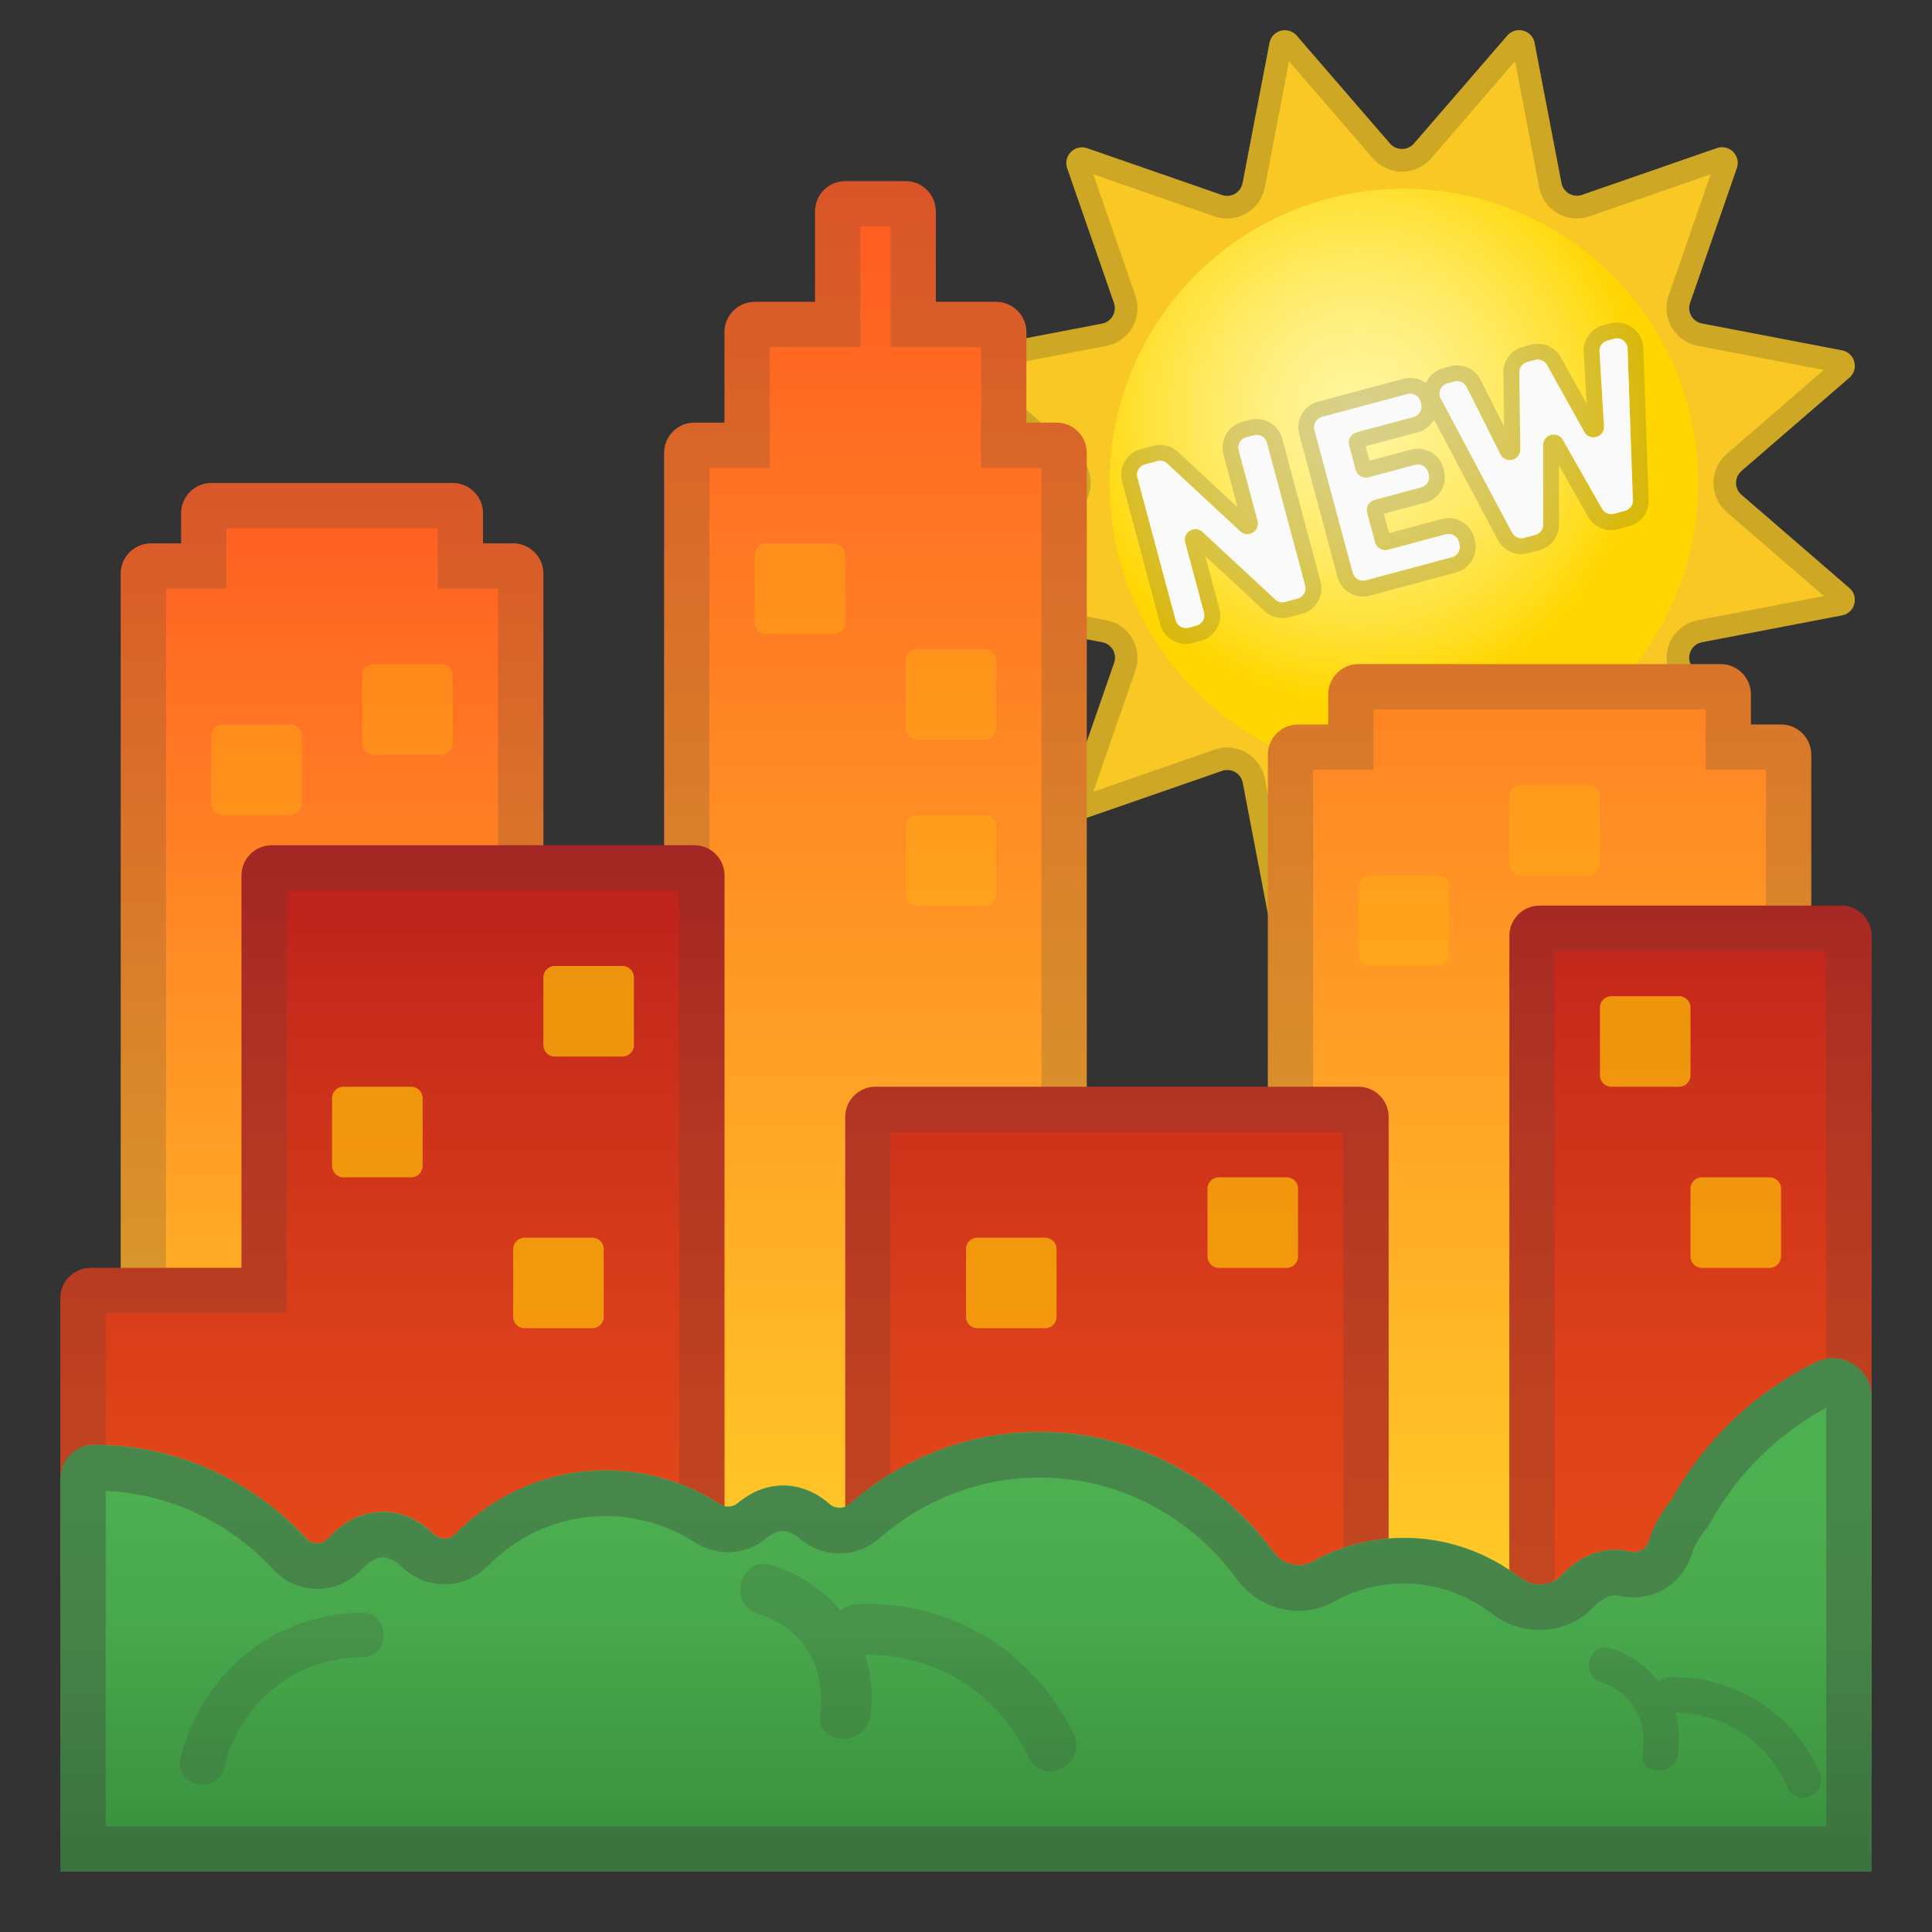 <svg x="0" y="0" viewBox="0 0 128 128" xmlns="http://www.w3.org/2000/svg" xmlns:xlink="http://www.w3.org/1999/xlink">

  <rect x="0" y="0" width="128" height="128" fill="#333333" stroke="none"/>

  <g id="NEW_SUN" transform="scale(0.5,0.5)translate(122,0)">

  <g>
    <path d="M65.36,19.02l12.36-14.3c1.14-1.32,3.3-0.74,3.62,0.97l3.56,18.56c0.24,1.25,1.53,1.99,2.73,1.58 l17.86-6.2c1.65-0.57,3.22,1.01,2.65,2.65l-6.2,17.86c-0.42,1.2,0.33,2.49,1.58,2.73l18.56,3.56c1.71,0.33,2.29,2.48,0.97,3.62 l-14.3,12.36c-0.96,0.83-0.96,2.32,0,3.15l14.3,12.36c1.32,1.14,0.74,3.3-0.97,3.62l-18.56,3.56c-1.25,0.24-1.99,1.53-1.58,2.73 l6.2,17.86c0.57,1.65-1.01,3.22-2.65,2.65l-17.86-6.2c-1.2-0.42-2.49,0.33-2.73,1.58l-3.56,18.56c-0.33,1.71-2.48,2.29-3.62,0.97 l-12.36-14.3c-0.83-0.96-2.32-0.96-3.15,0l-12.36,14.3c-1.14,1.32-3.3,0.74-3.62-0.97l-3.56-18.56c-0.24-1.25-1.53-1.99-2.73-1.58 l-17.86,6.2c-1.65,0.57-3.22-1.01-2.65-2.65l6.2-17.86c0.42-1.2-0.33-2.49-1.58-2.73L5.47,81.57c-1.71-0.33-2.29-2.48-0.97-3.62 l14.3-12.36c0.96-0.83,0.96-2.32,0-3.15L4.5,50.06c-1.32-1.14-0.74-3.3,0.97-3.62l18.56-3.56c1.25-0.24,1.99-1.53,1.58-2.73 l-6.2-17.86c-0.57-1.65,1.01-3.22,2.65-2.65l17.86,6.2c1.2,0.42,2.49-0.33,2.73-1.58l3.56-18.56c0.33-1.71,2.48-2.29,3.62-0.97 l12.36,14.3C63.03,19.98,64.52,19.98,65.36,19.02z" style="fill:#F9C825;"/>
    <g style="opacity:0.2;">
      <path d="M78.75,8.11l3.2,16.71c0.46,2.39,2.56,4.13,4.99,4.13c0.57,0,1.13-0.09,1.67-0.28l16.07-5.58 l-5.58,16.07c-0.48,1.4-0.34,2.93,0.4,4.21c0.74,1.28,1.99,2.17,3.45,2.45l16.71,3.2L106.8,60.15c-1.12,0.97-1.76,2.37-1.76,3.85 s0.64,2.88,1.76,3.85l12.87,11.13l-16.71,3.2c-1.45,0.28-2.71,1.17-3.45,2.45c-0.74,1.28-0.88,2.81-0.4,4.21l5.58,16.07 l-16.07-5.58c-0.54-0.19-1.1-0.28-1.67-0.28c-2.43,0-4.53,1.74-4.99,4.13l-3.2,16.71l-11.13-12.87c-0.97-1.12-2.37-1.76-3.85-1.76 c-1.48,0-2.88,0.64-3.85,1.76L48.8,119.89l-3.2-16.71c-0.46-2.39-2.56-4.13-4.99-4.13c-0.57,0-1.13,0.09-1.67,0.28l-16.07,5.58 l5.58-16.07c0.48-1.4,0.34-2.93-0.4-4.21c-0.74-1.28-1.99-2.17-3.45-2.45l-16.71-3.2l12.87-11.13c1.12-0.97,1.76-2.37,1.76-3.85 s-0.64-2.88-1.76-3.85L7.89,49.03l16.71-3.2c1.45-0.28,2.71-1.17,3.45-2.45c0.74-1.28,0.88-2.81,0.4-4.21l-5.58-16.07l16.07,5.58 c0.54,0.19,1.1,0.28,1.67,0.28c2.43,0,4.53-1.74,4.99-4.13l3.2-16.71l11.13,12.87c0.97,1.12,2.37,1.76,3.85,1.76 s2.88-0.64,3.85-1.76L78.75,8.11 M79.29,4c-0.56,0-1.14,0.23-1.57,0.72l-12.36,14.3c-0.42,0.48-1,0.72-1.58,0.72 s-1.16-0.24-1.58-0.72L49.84,4.72c-0.43-0.5-1-0.72-1.57-0.72c-0.94,0-1.85,0.63-2.06,1.69l-3.56,18.56 c-0.19,1.01-1.08,1.69-2.05,1.69c-0.23,0-0.46-0.04-0.68-0.12l-17.86-6.2c-0.23-0.08-0.47-0.12-0.69-0.12 c-1.36,0-2.45,1.36-1.96,2.77l6.2,17.86c0.42,1.2-0.33,2.49-1.58,2.73L5.47,46.43c-1.71,0.33-2.29,2.48-0.97,3.62l14.3,12.36 c0.96,0.83,0.96,2.32,0,3.15L4.5,77.94c-1.32,1.14-0.74,3.3,0.97,3.62l18.56,3.56c1.25,0.24,1.99,1.53,1.58,2.73l-6.2,17.86 c-0.49,1.41,0.6,2.77,1.96,2.77c0.23,0,0.46-0.04,0.69-0.12l17.86-6.2c0.23-0.08,0.46-0.12,0.68-0.12c0.97,0,1.85,0.68,2.05,1.69 l3.56,18.56c0.2,1.07,1.12,1.69,2.06,1.69c0.56,0,1.14-0.23,1.57-0.72l12.36-14.3c0.42-0.48,1-0.72,1.58-0.72s1.16,0.24,1.58,0.72 l12.36,14.3c0.43,0.5,1,0.72,1.57,0.72c0.94,0,1.85-0.63,2.06-1.69l3.56-18.56c0.19-1.01,1.08-1.69,2.05-1.69 c0.23,0,0.46,0.04,0.68,0.12l17.86,6.2c0.23,0.08,0.47,0.12,0.69,0.12c1.36,0,2.45-1.36,1.96-2.77l-6.2-17.86 c-0.42-1.2,0.33-2.49,1.58-2.73l18.56-3.56c1.71-0.33,2.29-2.48,0.97-3.62l-14.3-12.36c-0.96-0.83-0.96-2.32,0-3.15l14.3-12.36 c1.32-1.14,0.74-3.3-0.97-3.62l-18.56-3.56c-1.25-0.24-1.99-1.53-1.58-2.73l6.2-17.86c0.49-1.41-0.6-2.77-1.96-2.77 c-0.23,0-0.46,0.04-0.69,0.12l-17.86,6.2c-0.23,0.08-0.46,0.12-0.68,0.12c-0.97,0-1.85-0.68-2.05-1.69L81.34,5.69 C81.14,4.63,80.22,4,79.29,4L79.29,4z" style="fill:#222222;"/>
    </g>
    <radialGradient id="SVGID_5_" cx="57.673" cy="54.495" gradientTransform="matrix(0.972 0 0 0.972 1.803 1.803)" gradientUnits="userSpaceOnUse" r="39.357">
        <stop offset="0" style="stop-color:#FFF59D"/>
        <stop offset="0.122" style="stop-color:#FFF496"/>
        <stop offset="0.3" style="stop-color:#FFF083"/>
        <stop offset="0.512" style="stop-color:#FFEA63"/>
        <stop offset="0.75" style="stop-color:#FFE137"/>
        <stop offset="1" style="stop-color:#FFD600"/>
    </radialGradient>
    <circle cx="64.01" cy="64" r="39" style="fill:url(#SVGID_5_);"/>
    <g style="opacity:0.2;">
      <circle cx="64.01" cy="64" r="40.64" style="fill:none;"/>
    </g>
  </g>
  <g transform="rotate(-15,64,64),scale(0.7,0.7),translate(27,27)">
    <g style="opacity:0.2;">
      <path d="M39.38,48.36c1.1,0,2,0.9,2,2v28c0,1.1-0.9,2-2,2h-2.46c-0.69,0-1.33-0.35-1.69-0.94l-9.98-15.89 c-0.41-0.65-1.04-0.94-1.67-0.94c-1.02,0-2.02,0.76-2.02,2v13.76c0,1.1-0.9,2-2,2H18c-1.1,0-2-0.9-2-2v-28c0-1.1,0.9-2,2-2h2.45 c0.69,0,1.33,0.35,1.69,0.94l10.03,15.97c0.41,0.65,1.04,0.94,1.67,0.94c1.02,0,2.02-0.76,2.02-2V50.36c0-1.1,0.9-2,2-2H39.38 M39.38,45.36h-1.52c-2.76,0-5,2.24-5,5v10.37L24.69,47.7c-0.92-1.47-2.5-2.34-4.23-2.34H18c-2.76,0-5,2.24-5,5v28 c0,2.76,2.24,5,5,5h1.56c2.76,0,5-2.24,5-5V68.07l8.14,12.95c0.92,1.47,2.5,2.34,4.23,2.34h2.46c2.76,0,5-2.24,5-5v-28 C44.38,47.6,42.14,45.36,39.38,45.36L39.38,45.36z" style="fill:#424242;"/>
      <path d="M69.48,48.36c1.1,0,2,0.9,2,2v0.48c0,1.1-0.9,2-2,2H58.27c-1.1,0-2,0.9-2,2v4.84c0,1.1,0.9,2,2,2 h9.14c1.1,0,2,0.9,2,2v0.4c0,1.1-0.9,2-2,2h-9.14c-1.1,0-2,0.9-2,2v5.8c0,1.1,0.9,2,2,2h11.36c1.1,0,2,0.9,2,2v0.48 c0,1.1-0.9,2-2,2H52.71c-1.1,0-2-0.9-2-2v-28c0-1.1,0.9-2,2-2H69.48 M69.48,45.36H52.71c-2.76,0-5,2.24-5,5v28c0,2.76,2.24,5,5,5 h16.92c2.76,0,5-2.24,5-5v-0.48c0-2.76-2.24-5-5-5H59.27v-3.8h8.14c2.76,0,5-2.24,5-5v-0.4c0-2.76-2.24-5-5-5h-8.14v-2.84h10.21 c2.76,0,5-2.24,5-5v-0.48C74.48,47.6,72.23,45.36,69.48,45.36L69.48,45.36z" style="fill:#424242;"/>
      <path d="M110,48.36c1.29,0,2.24,1.2,1.95,2.45l-6.46,28c-0.21,0.91-1.02,1.55-1.95,1.55h-2.18 c-0.91,0-1.71-0.61-1.94-1.5l-3.78-14.52c-0.26-1-1.1-1.5-1.94-1.5c-0.83,0-1.67,0.49-1.93,1.49L87.9,78.87 c-0.23,0.88-1.03,1.49-1.93,1.49h-2.21c-0.93,0-1.74-0.64-1.95-1.55l-6.46-28c-0.29-1.25,0.66-2.45,1.95-2.45h1.37 c0.95,0,1.77,0.67,1.96,1.6L83.5,63.9c0.22,1.06,1.09,1.6,1.96,1.6c0.84,0,1.68-0.5,1.94-1.51l3.59-14.12 c0.23-0.89,1.02-1.51,1.94-1.51h1.54c0.92,0,1.72,0.62,1.94,1.51l3.53,14.05c0.25,1.01,1.1,1.51,1.94,1.51 c0.87,0,1.75-0.54,1.96-1.6l2.84-13.88c0.19-0.93,1.01-1.6,1.96-1.6H110 M110,45.36h-1.37c-2.36,0-4.43,1.68-4.9,4l-1.96,9.57 l-2.46-9.79c-0.56-2.23-2.55-3.78-4.85-3.78h-1.54c-2.29,0-4.28,1.55-4.85,3.77l-2.52,9.91l-2-9.69 c-0.48-2.31-2.54-3.99-4.9-3.99h-1.37c-1.53,0-2.96,0.69-3.91,1.89c-0.95,1.2-1.3,2.74-0.96,4.24l6.46,28 c0.53,2.28,2.53,3.88,4.87,3.88h2.21c2.26,0,4.25-1.53,4.83-3.71l2.89-10.87l2.83,10.85c0.57,2.2,2.56,3.74,4.84,3.74h2.18 c2.34,0,4.35-1.59,4.87-3.88l6.46-28c0.34-1.49,0-3.04-0.96-4.24C112.96,46.05,111.53,45.36,110,45.36L110,45.36z" style="fill:#424242;"/>
    </g>
    <g>
      <path d="M39.38,80.36h-2.46c-0.69,0-1.33-0.35-1.69-0.94l-9.98-15.89c-1.07-1.7-3.69-0.94-3.69,1.06v13.76 c0,1.1-0.9,2-2,2H18c-1.1,0-2-0.9-2-2v-28c0-1.1,0.9-2,2-2h2.45c0.69,0,1.33,0.35,1.69,0.94l10.03,15.97 c1.07,1.7,3.69,0.94,3.69-1.06V50.36c0-1.1,0.9-2,2-2h1.52c1.1,0,2,0.9,2,2v28C41.38,79.46,40.49,80.36,39.38,80.36z" style="fill:#FAFAFA;"/>
      <path d="M67.41,66.07h-9.14c-1.1,0-2,0.9-2,2v5.8c0,1.1,0.9,2,2,2h11.36c1.1,0,2,0.9,2,2v0.48 c0,1.1-0.9,2-2,2H52.71c-1.1,0-2-0.9-2-2v-28c0-1.1,0.9-2,2-2h16.77c1.1,0,2,0.9,2,2v0.48c0,1.1-0.9,2-2,2H58.27c-1.1,0-2,0.9-2,2 v4.84c0,1.1,0.9,2,2,2h9.14c1.1,0,2,0.9,2,2v0.4C69.41,65.18,68.51,66.07,67.41,66.07z" style="fill:#FAFAFA;"/>
      <path d="M103.83,63.84l2.84-13.88c0.19-0.93,1.01-1.6,1.96-1.6H110c1.29,0,2.24,1.2,1.95,2.45l-6.46,28 c-0.21,0.91-1.02,1.55-1.95,1.55h-2.18c-0.91,0-1.71-0.61-1.94-1.5l-3.78-14.52c-0.52-1.99-3.34-2-3.87-0.01L87.9,78.87 c-0.23,0.88-1.03,1.49-1.93,1.49h-2.21c-0.93,0-1.74-0.64-1.95-1.55l-6.46-28c-0.29-1.25,0.66-2.45,1.95-2.45h1.37 c0.95,0,1.77,0.67,1.96,1.6L83.5,63.9c0.43,2.08,3.37,2.15,3.9,0.09l3.59-14.12c0.23-0.89,1.02-1.51,1.94-1.51h1.54 c0.92,0,1.72,0.62,1.94,1.51l3.53,14.05C100.45,65.99,103.41,65.92,103.83,63.84z" style="fill:#FAFAFA;"/>
    </g>
  </g>

  </g>


  <g>
    <g>
      <linearGradient id="SVGID_CD2_" gradientUnits="userSpaceOnUse" x1="22" x2="22" y1="104.006" y2="28.774">
        <stop offset="0" style="stop-color:#FFCA28"/>
        <stop offset="1" style="stop-color:#FF5722"/>
      </linearGradient>
      <path d="M34,36h-2v-2c0-1.1-0.9-2-2-2h-6h-4h-6c-1.1,0-2,0.9-2,2v2h-2c-1.1,0-2,0.9-2,2v70h28V38 C36,36.9,35.1,36,34,36z" style="fill:url(#SVGID_CD2_);"/>
      <linearGradient id="SVGID_CD3_" gradientUnits="userSpaceOnUse" x1="82" x2="82" y1="104.352" y2="10.22">
        <stop offset="0" style="stop-color:#FFCA28"/>
        <stop offset="1" style="stop-color:#FF5722"/>
      </linearGradient>
      <path d="M118,48h-2v-2c0-1.1-0.9-2-2-2H90c-1.1,0-2,0.9-2,2v2h-2c-1.1,0-2,0.9-2,2v54H72V30 c0-1.1-0.9-2-2-2h-2v-6c0-1.1-0.9-2-2-2h-4v-6c0-1.1-0.9-2-2-2h-4c-1.1,0-2,0.9-2,2v6h-4c-1.1,0-2,0.9-2,2v6h-2c-1.1,0-2,0.9-2,2 v86h28h12h36V50C120,48.9,119.1,48,118,48z" style="fill:url(#SVGID_CD3_);"/>
      <g style="opacity:0.2;">
        <path d="M29,35v1v3h3h1v66H11V39h1h3v-3v-1h5h4H29 M30,32h-6h-4h-6c-1.1,0-2,0.9-2,2v2h-2 c-1.1,0-2,0.9-2,2v70h28V38c0-1.1-0.9-2-2-2h-2v-2C32,32.9,31.1,32,30,32L30,32z" style="fill:#424242;"/>
      </g>
      <g style="opacity:0.2;">
        <path d="M59,15v5v3h3h3v5v3h3h1v73v3h3h12h3v-3V51h1h3v-3v-1h22v1v3h3h1v62H84H72H47V31h1h3v-3v-5h3h3v-3 v-5H59 M60,12h-4c-1.1,0-2,0.9-2,2v6h-4c-1.1,0-2,0.9-2,2v6h-2c-1.1,0-2,0.9-2,2v86h28h12h36V50c0-1.1-0.9-2-2-2h-2v-2 c0-1.1-0.9-2-2-2H90c-1.1,0-2,0.9-2,2v2h-2c-1.1,0-2,0.9-2,2v54H72V30c0-1.1-0.9-2-2-2h-2v-6c0-1.1-0.9-2-2-2h-4v-6 C62,12.9,61.1,12,60,12L60,12z" style="fill:#424242;"/>
      </g>
    </g>
    <g>
      <defs>
        <path id="SVGID_CD4_" d="M118,48h-2v-2c0-1.1-0.9-2-2-2H90c-1.1,0-2,0.9-2,2v2h-2c-1.1,0-2,0.9-2,2v54H72V30c0-1.1-0.9-2-2-2h-2v-6 c0-1.1-0.9-2-2-2h-4v-6c0-1.1-0.9-2-2-2h-4c-1.1,0-2,0.9-2,2v6h-4c-1.1,0-2,0.9-2,2v6h-2c-1.1,0-2,0.9-2,2v86h28h12h36V50 C120,48.9,119.1,48,118,48z"/>
      </defs>
      <clipPath id="SVGID_CD5_">
        <use style="overflow:visible;" xlink:href="#SVGID_CD4_"/>
      </clipPath>
    </g>
    <g>
      <defs>
        <path id="SVGID_CD6_" d="M34,36h-2v-2c0-1.1-0.9-2-2-2h-6h-4h-6c-1.1,0-2,0.9-2,2v2h-2c-1.1,0-2,0.9-2,2v70h28V38 C36,36.9,35.1,36,34,36z"/>
      </defs>
      <clipPath id="SVGID_CD7_">
        <use style="overflow:visible;" xlink:href="#SVGID_CD6_"/>
      </clipPath>
    </g>
    <linearGradient id="SVGID_CD8_" gradientUnits="userSpaceOnUse" x1="64" x2="64" y1="109.889" y2="53.442">
      <stop offset="0" style="stop-color:#E64A19"/>
      <stop offset="0.275" style="stop-color:#DF4319"/>
      <stop offset="0.671" style="stop-color:#CC311B"/>
      <stop offset="1" style="stop-color:#B71C1C"/>
    </linearGradient>
    <path d="M122,60h-20c-1.1,0-2,0.9-2,2v42h-8V74c0-1.1-0.9-2-2-2H58c-1.1,0-2,0.9-2,2v38h-8V58 c0-1.1-0.9-2-2-2H18c-1.1,0-2,0.9-2,2v26H6c-1.1,0-2,0.9-2,2v30h32h8h12h20h8h8h32V62C124,60.9,123.1,60,122,60z" style="fill:url(#SVGID_CD8_);"/>
  </g>
  <g>
    <g style="opacity:0.7;">
      <path d="M67.25,112h-4.5c-0.41,0-0.75-0.34-0.75-0.75v-4.5c0-0.41,0.34-0.75,0.75-0.75h4.5 c0.41,0,0.75,0.34,0.75,0.75v4.5C68,111.66,67.66,112,67.25,112z" style="fill:#FFC107;"/>
      <g>
        <path d="M69.25,88h-4.5C64.34,88,64,87.66,64,87.25v-4.5c0-0.41,0.34-0.75,0.75-0.75h4.5 c0.41,0,0.75,0.34,0.75,0.75v4.5C70,87.66,69.66,88,69.25,88z" style="fill:#FFC107;"/>
        <path d="M85.25,84h-4.5C80.34,84,80,83.66,80,83.25v-4.5c0-0.41,0.34-0.75,0.75-0.75h4.5 c0.41,0,0.75,0.34,0.75,0.75v4.5C86,83.66,85.66,84,85.25,84z" style="fill:#FFC107;"/>
        <path d="M111.25,72h-4.5c-0.41,0-0.75-0.34-0.75-0.75v-4.5c0-0.41,0.34-0.75,0.75-0.75h4.5 c0.41,0,0.75,0.34,0.75,0.75v4.5C112,71.66,111.66,72,111.25,72z" style="fill:#FFC107;"/>
        <path d="M117.25,84h-4.5c-0.41,0-0.75-0.34-0.75-0.75v-4.5c0-0.41,0.34-0.75,0.75-0.75h4.5 c0.41,0,0.75,0.34,0.75,0.75v4.5C118,83.66,117.66,84,117.25,84z" style="fill:#FFC107;"/>
        <path d="M41.25,70h-4.5C36.34,70,36,69.66,36,69.25v-4.5c0-0.41,0.34-0.75,0.75-0.75h4.5 c0.41,0,0.75,0.34,0.75,0.75v4.5C42,69.66,41.66,70,41.25,70z" style="fill:#FFC107;"/>
        <path d="M27.25,78h-4.5C22.34,78,22,77.66,22,77.25v-4.5c0-0.41,0.34-0.75,0.75-0.75h4.5 c0.41,0,0.75,0.34,0.75,0.75v4.5C28,77.66,27.66,78,27.25,78z" style="fill:#FFC107;"/>
        <path d="M39.25,88h-4.5C34.34,88,34,87.66,34,87.25v-4.5c0-0.41,0.34-0.75,0.75-0.75h4.5 c0.41,0,0.75,0.34,0.75,0.75v4.5C40,87.66,39.66,88,39.25,88z" style="fill:#FFC107;"/>
      </g>
      <path d="M15.25,106h-4.5c-0.41,0-0.75-0.34-0.75-0.75v-4.5c0-0.41,0.34-0.75,0.75-0.75h4.5 c0.41,0,0.75,0.34,0.75,0.75v4.5C16,105.66,15.66,106,15.25,106z" style="fill:#FFC107;"/>
    </g>
    <g style="opacity:0.2;">
      <path d="M45,59v53v1h-1h-8H7V87h9h3v-3V59H45 M121,63v50H92h-8h-8H59v-1V75h30v29v3h3h8h3v-3V63H121 M46,56H18c-1.1,0-2,0.9-2,2v26H6c-1.1,0-2,0.9-2,2v30h32h8h12h20h8h8h32V62c0-1.1-0.9-2-2-2h-20c-1.1,0-2,0.9-2,2v42h-8V74 c0-1.1-0.9-2-2-2H58c-1.1,0-2,0.9-2,2v38h-8V58C48,56.9,47.1,56,46,56L46,56z" style="fill:#424242;"/>
    </g>
    <g style="opacity:0.3;">
      <path d="M19.25,54h-4.5C14.34,54,14,53.66,14,53.25v-4.5c0-0.41,0.34-0.75,0.75-0.75h4.5 c0.41,0,0.75,0.34,0.75,0.75v4.5C20,53.66,19.66,54,19.25,54z" style="fill:#FFC107;"/>
      <path d="M29.25,50h-4.5C24.34,50,24,49.66,24,49.25v-4.5c0-0.41,0.34-0.75,0.75-0.75h4.5 c0.41,0,0.75,0.34,0.75,0.75v4.5C30,49.66,29.66,50,29.25,50z" style="fill:#FFC107;"/>
      <path d="M55.25,42h-4.5C50.34,42,50,41.66,50,41.25v-4.5c0-0.41,0.34-0.75,0.75-0.75h4.5 c0.41,0,0.75,0.34,0.75,0.75v4.5C56,41.66,55.66,42,55.25,42z" style="fill:#FFC107;"/>
      <path d="M65.25,49h-4.5C60.34,49,60,48.66,60,48.25v-4.5c0-0.41,0.34-0.75,0.75-0.75h4.5 c0.41,0,0.75,0.34,0.75,0.75v4.5C66,48.66,65.66,49,65.25,49z" style="fill:#FFC107;"/>
      <path d="M65.25,60h-4.5C60.34,60,60,59.66,60,59.25v-4.5c0-0.41,0.34-0.75,0.75-0.75h4.5 c0.41,0,0.75,0.34,0.75,0.75v4.5C66,59.66,65.66,60,65.25,60z" style="fill:#FFC107;"/>
      <path d="M105.25,58h-4.5c-0.41,0-0.75-0.34-0.75-0.75v-4.5c0-0.41,0.34-0.75,0.75-0.75h4.5 c0.41,0,0.75,0.34,0.75,0.75v4.5C106,57.66,105.66,58,105.25,58z" style="fill:#FFC107;"/>
      <path d="M95.25,64h-4.5C90.34,64,90,63.66,90,63.25v-4.5c0-0.41,0.34-0.75,0.75-0.75h4.5 c0.41,0,0.75,0.34,0.75,0.75v4.5C96,63.66,95.66,64,95.25,64z" style="fill:#FFC107;"/>
    </g>
    <g>
      <defs>
        <rect id="SVGID_CD9_" height="40" width="120" x="4" y="84"/>
      </defs>
      <clipPath id="SVGID_CD10_">
        <use style="overflow:visible;" xlink:href="#SVGID_CD9_"/>
      </clipPath>
    </g>


  <g>
    <g>
      <linearGradient id="SVGID_C5_" gradientUnits="userSpaceOnUse" x1="64" x2="64" y1="99" y2="123.52">
        <stop offset="0" style="stop-color:#4CAF50"/>
        <stop offset="0.356" style="stop-color:#48A84C"/>
        <stop offset="0.889" style="stop-color:#3B933F"/>
        <stop offset="1" style="stop-color:#388E3C"/>
      </linearGradient>
      <path d="M124,92.57c0-1.9-2-3.16-3.7-2.32c-4.06,2-7.41,5.21-9.59,9.17 c-0.59,0.69-1.07,1.52-1.42,2.51c-0.02,0.07-0.05,0.14-0.07,0.21c-0.17,0.51-0.7,0.78-1.23,0.65c-0.32-0.08-0.64-0.12-0.98-0.12 c-1.34,0-2.57,0.63-3.57,1.7c-0.71,0.76-1.91,0.79-2.73,0.15c-2.15-1.66-4.81-2.64-7.69-2.64c-2.2,0-4.27,0.58-6.08,1.58 c-0.87,0.48-1.95,0.18-2.54-0.62c-3.56-4.84-9.18-7.98-15.52-7.98c-4.8,0-9.18,1.8-12.58,4.77c-0.38,0.34-0.94,0.34-1.33,0.01 c-0.9-0.78-1.95-1.23-3.08-1.23c-1.1,0-2.13,0.43-3.01,1.17c-0.34,0.29-0.82,0.3-1.2,0.06c-2.19-1.41-4.77-2.23-7.54-2.23 c-3.9,0-7.42,1.62-9.99,4.23c-0.39,0.4-1.02,0.37-1.43-0.02c-0.95-0.92-2.1-1.47-3.34-1.47c-1.36,0-2.61,0.65-3.61,1.74 c-0.39,0.43-1.06,0.47-1.45,0.05c-3.57-3.84-8.59-6.24-14.15-6.22C4.96,95.76,4,96.77,4,97.98C4,104.5,4,124,4,124h109.03H124 L124,92.57z" style="fill:url(#SVGID_C5_);"/>
    </g>
    <g style="opacity:0.2;">
      <path d="M121,93.26l0,27.74h-7.97H7l0-22.23c4.23,0.2,8.16,2.04,11.13,5.24c0.74,0.8,1.79,1.26,2.88,1.26 c1.12,0,2.21-0.48,2.97-1.31c0.32-0.35,0.83-0.77,1.4-0.77c0.4,0,0.83,0.21,1.25,0.62c0.76,0.74,1.77,1.15,2.82,1.15 c1.07,0,2.08-0.42,2.83-1.18c2.12-2.15,4.91-3.34,7.85-3.34c2.09,0,4.13,0.61,5.91,1.75c0.66,0.42,1.42,0.65,2.19,0.65 c0.94,0,1.84-0.33,2.56-0.93c0.37-0.31,0.74-0.47,1.08-0.47c0.36,0,0.74,0.17,1.12,0.5c0.73,0.63,1.66,0.98,2.62,0.98 c0.97,0,1.91-0.35,2.65-1c2.97-2.6,6.74-4.03,10.6-4.03c5.17,0,9.95,2.46,13.1,6.75c0.96,1.3,2.48,2.08,4.07,2.08 c0.82,0,1.64-0.21,2.35-0.61c1.44-0.8,2.99-1.2,4.62-1.2c2.13,0,4.15,0.7,5.86,2.01c0.9,0.69,2.02,1.07,3.15,1.07 c1.37,0,2.69-0.57,3.61-1.55c0.32-0.34,0.82-0.75,1.38-0.75c0.09,0,0.18,0.01,0.27,0.03c0.32,0.08,0.64,0.11,0.96,0.11 c1.73,0,3.26-1.1,3.81-2.73l0.06-0.18c0.21-0.6,0.5-1.12,0.87-1.55l0.2-0.24l0.15-0.27C115.12,97.62,117.76,95.01,121,93.26 M121.42,89.99c-0.37,0-0.76,0.08-1.12,0.27c-4.06,2-7.41,5.21-9.59,9.17c-0.59,0.69-1.07,1.52-1.42,2.51 c-0.02,0.07-0.05,0.14-0.07,0.21c-0.14,0.43-0.53,0.69-0.97,0.69c-0.09,0-0.17-0.01-0.26-0.03c-0.32-0.08-0.64-0.12-0.98-0.12 c-1.34,0-2.57,0.63-3.57,1.7c-0.38,0.4-0.89,0.6-1.42,0.6c-0.46,0-0.93-0.15-1.31-0.45c-2.15-1.66-4.81-2.64-7.69-2.64 c-2.2,0-4.27,0.58-6.08,1.58c-0.28,0.16-0.59,0.23-0.9,0.23c-0.63,0-1.25-0.31-1.65-0.85c-3.56-4.84-9.18-7.98-15.52-7.98 c-4.8,0-9.18,1.8-12.58,4.77c-0.19,0.17-0.43,0.26-0.67,0.26c-0.23,0-0.47-0.08-0.66-0.25c-0.9-0.78-1.95-1.23-3.08-1.23 c-1.1,0-2.13,0.43-3.01,1.17c-0.18,0.15-0.4,0.23-0.63,0.23c-0.2,0-0.39-0.06-0.57-0.17c-2.19-1.41-4.77-2.23-7.54-2.23 c-3.9,0-7.42,1.62-9.99,4.23c-0.19,0.19-0.44,0.29-0.69,0.29c-0.26,0-0.53-0.1-0.74-0.3c-0.95-0.92-2.1-1.47-3.34-1.47 c-1.36,0-2.61,0.65-3.61,1.74c-0.21,0.22-0.49,0.34-0.77,0.34c-0.25,0-0.5-0.1-0.68-0.3c-3.55-3.83-8.54-6.22-14.08-6.22 c-0.03,0-0.05,0-0.08,0C4.96,95.76,4,96.77,4,97.98C4,104.5,4,124,4,124h109.03H124l0-31.43C124,91.08,122.77,89.99,121.42,89.99 L121.42,89.99z" style="fill:#424242;"/>
    </g>
    <path d="M50.2,106.91c3.02,0.93,4.54,3.57,4.13,6.64c-0.28,2.14,3.07,2.2,3.35,0.08 c0.19-1.41,0.04-2.77-0.37-4.01c4.74-0.01,8.82,2.53,10.88,6.87c0.93,1.95,3.87,0.36,2.95-1.59c-2.62-5.52-8.29-8.93-14.39-8.62 c-0.44,0.02-0.79,0.19-1.06,0.43c-1.15-1.38-2.72-2.45-4.57-3.02C49.07,103.05,48.14,106.27,50.2,106.91z" style="opacity:0.2;fill:#424242;"/>
    <path d="M106.05,111.43c2.1,0.71,3.11,2.58,2.77,4.72c-0.24,1.49,2.1,1.59,2.34,0.12 c0.16-0.98,0.08-1.93-0.18-2.81c3.31,0.08,6.12,1.93,7.48,5c0.61,1.38,2.7,0.32,2.09-1.05c-1.73-3.91-5.63-6.4-9.9-6.29 c-0.31,0.01-0.56,0.12-0.75,0.28c-0.78-0.99-1.86-1.76-3.14-2.19C105.33,108.72,104.62,110.95,106.05,111.43z" style="opacity:0.2;fill:#424242;"/>
    <path d="M24.03,109.78c-4.55,0.1-8.07,2.94-9.2,7.37c-0.47,1.84-3.33,1.16-2.87-0.68 c1.45-5.68,6.11-9.5,11.99-9.63C25.85,106.8,25.93,109.74,24.03,109.78z" style="opacity:0.2;fill:#424242;"/>
    <g style="opacity:0.2;">
      <path d="M121,93.26V121h-7.97H7V98.77c4.23,0.2,8.16,2.04,11.13,5.24c0.74,0.8,1.79,1.26,2.88,1.26 c1.12,0,2.21-0.48,2.97-1.31c0.32-0.35,0.83-0.77,1.4-0.77c0.4,0,0.82,0.21,1.25,0.62c0.76,0.74,1.77,1.15,2.82,1.15 c1.07,0,2.08-0.42,2.83-1.18c2.12-2.15,4.91-3.34,7.85-3.34c2.09,0,4.13,0.61,5.91,1.75c0.66,0.42,1.42,0.65,2.19,0.65 c0.94,0,1.84-0.33,2.56-0.93c0.37-0.31,0.74-0.47,1.08-0.47c0.36,0,0.74,0.17,1.12,0.5c0.73,0.63,1.66,0.98,2.62,0.98 c0.97,0,1.91-0.35,2.65-1c2.97-2.6,6.74-4.03,10.6-4.03c5.17,0,9.95,2.46,13.1,6.75c0.96,1.3,2.48,2.08,4.07,2.08 c0.82,0,1.64-0.21,2.35-0.61c1.44-0.8,2.99-1.2,4.62-1.2c2.13,0,4.15,0.7,5.86,2.01c0.9,0.69,2.02,1.07,3.15,1.07 c1.37,0,2.69-0.57,3.61-1.55c0.32-0.34,0.82-0.75,1.38-0.75c0.09,0,0.18,0.01,0.27,0.03c0.32,0.08,0.64,0.11,0.96,0.11 c1.73,0,3.26-1.1,3.81-2.73l0.06-0.18c0.21-0.6,0.5-1.12,0.87-1.55l0.2-0.24l0.15-0.27C115.12,97.62,117.76,95.01,121,93.26 M121.42,89.99c-0.37,0-0.76,0.08-1.12,0.27c-4.06,2-7.41,5.21-9.59,9.17c-0.59,0.69-1.07,1.52-1.42,2.51 c-0.02,0.07-0.05,0.14-0.07,0.21c-0.14,0.43-0.53,0.69-0.97,0.69c-0.09,0-0.17-0.01-0.26-0.03c-0.32-0.08-0.64-0.12-0.98-0.12 c-1.34,0-2.57,0.63-3.57,1.7c-0.38,0.4-0.89,0.6-1.42,0.6c-0.46,0-0.93-0.15-1.31-0.45c-2.15-1.66-4.81-2.64-7.69-2.64 c-2.2,0-4.27,0.58-6.08,1.58c-0.28,0.16-0.59,0.23-0.9,0.23c-0.63,0-1.25-0.31-1.65-0.85c-3.56-4.84-9.18-7.98-15.52-7.98 c-4.8,0-9.18,1.8-12.58,4.77c-0.19,0.17-0.43,0.26-0.67,0.26c-0.23,0-0.47-0.08-0.66-0.25c-0.9-0.78-1.95-1.23-3.08-1.23 c-1.1,0-2.13,0.43-3.01,1.17c-0.18,0.15-0.4,0.23-0.63,0.23c-0.2,0-0.39-0.06-0.57-0.17c-2.19-1.41-4.77-2.23-7.54-2.23 c-3.9,0-7.42,1.62-9.99,4.23c-0.19,0.19-0.44,0.29-0.69,0.29c-0.26,0-0.53-0.1-0.74-0.3c-0.95-0.92-2.1-1.47-3.34-1.47 c-1.36,0-2.61,0.65-3.61,1.74c-0.21,0.22-0.49,0.34-0.77,0.34c-0.25,0-0.5-0.1-0.68-0.3c-3.55-3.83-8.54-6.22-14.08-6.22 c-0.03,0-0.05,0-0.08,0C4.96,95.76,4,96.77,4,97.98C4,104.5,4,124,4,124h109.03H124V92.57C124,91.08,122.77,89.99,121.42,89.99 L121.42,89.99z" style="fill:#424242;"/>
    </g>
  </g>


  </g>



</svg>